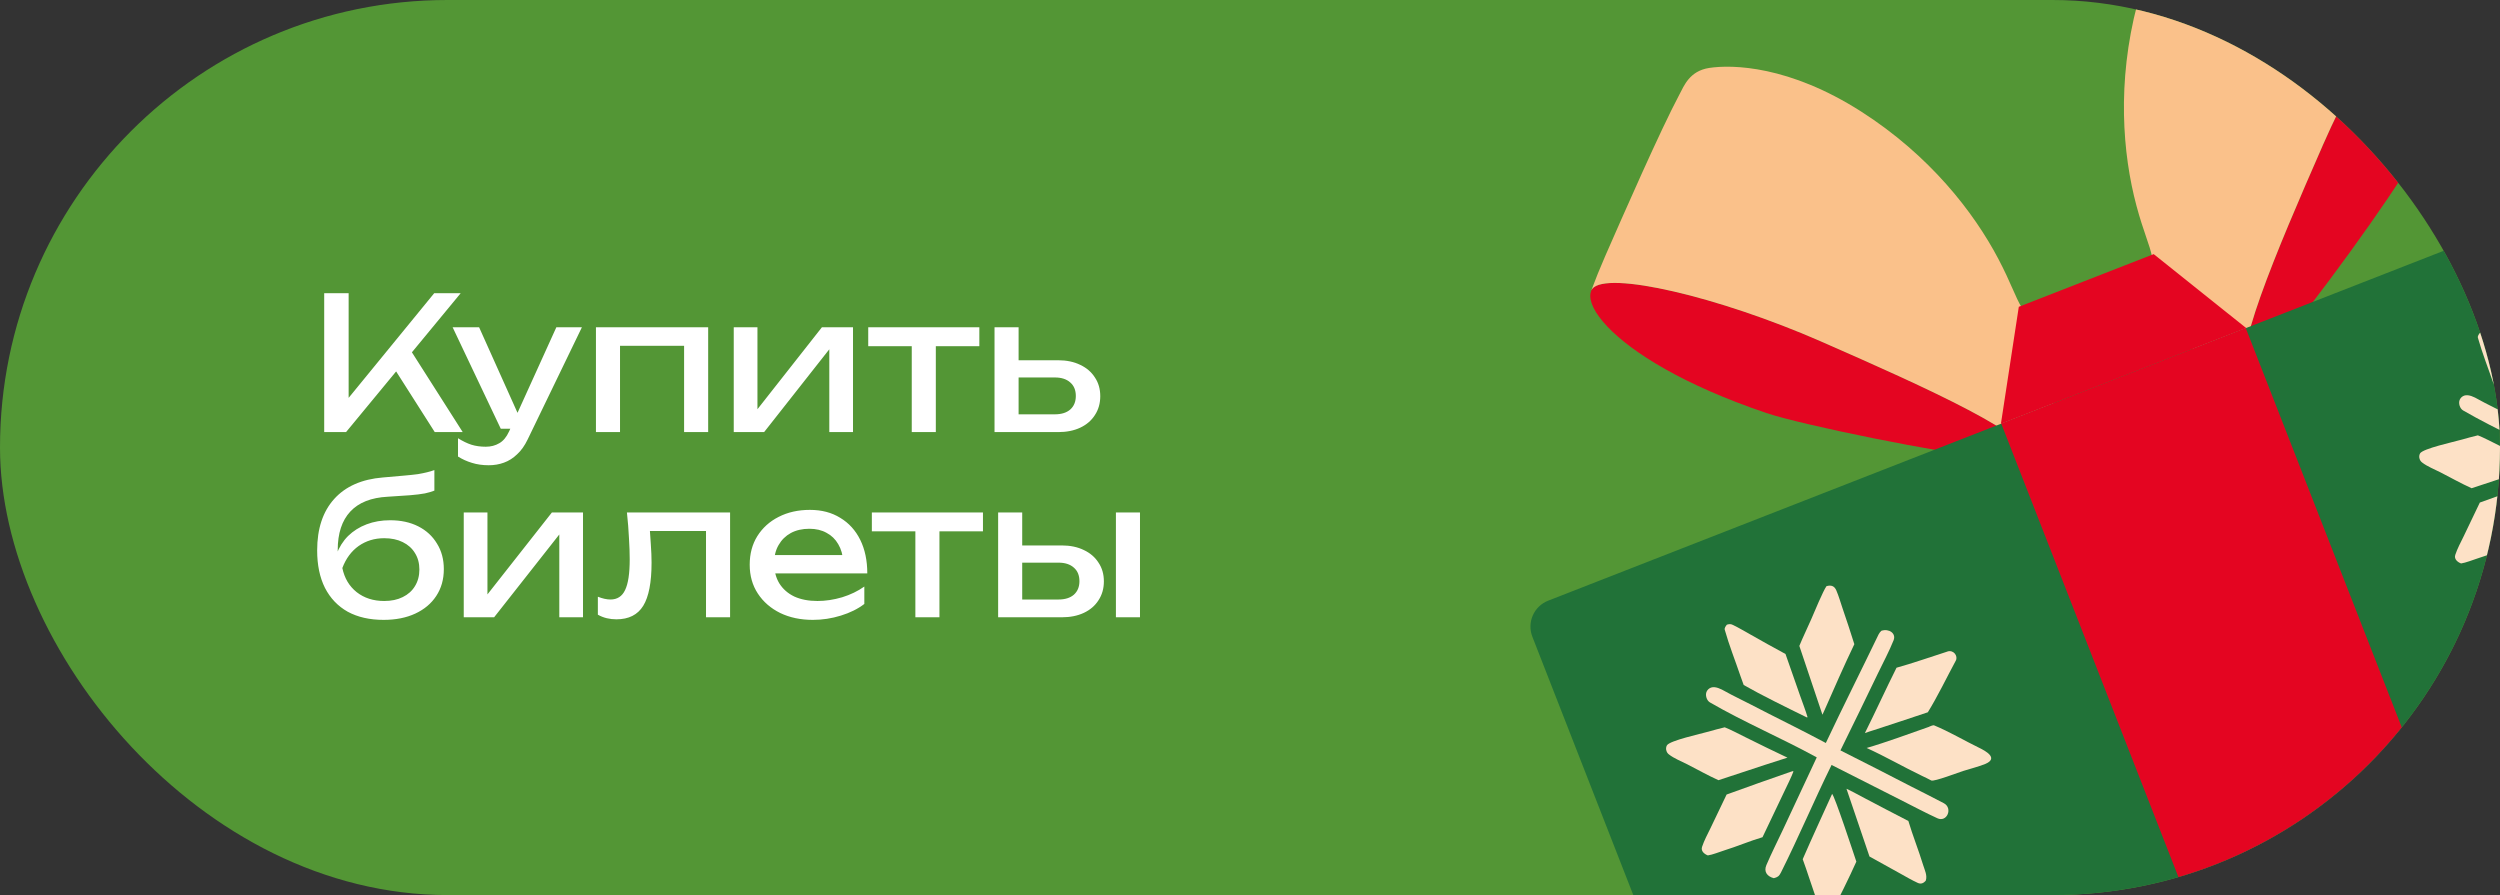 <svg width="243" height="87" viewBox="0 0 243 87" fill="none" xmlns="http://www.w3.org/2000/svg">
<rect x="0" y="0" width="243" height="87" fill="#333333" stroke="none"/>
<g clip-path="url(#clip0_11484_15209)">
<path d="M617.541 0H22.459C10.055 0 0 10.066 0 22.484V122.516C0 134.934 10.055 145 22.459 145H617.541C629.945 145 640 134.934 640 122.516V22.484C640 10.066 629.945 0 617.541 0Z" fill="#539635"/>
<g clip-path="url(#clip1_11484_15209)">
<path d="M220.848 34.304C224.785 29.757 232.649 18.85 234.384 15.67C238.473 8.184 239.987 2.502 240.045 -0.936C240.077 -2.796 239.688 -4.005 239.046 -4.478C238.983 -4.526 238.92 -4.563 238.857 -4.594C238.836 -4.605 238.815 -4.615 238.799 -4.626C238.747 -4.647 238.694 -4.662 238.636 -4.668C236.397 -5.015 230.137 4.168 225.742 14.193C221.227 24.49 216.591 35.402 218.656 36.306C218.888 36.406 219.702 35.623 220.843 34.304H220.848Z" fill="#E40521"/>
<path d="M225.742 14.193C230.131 4.169 236.397 -5.014 238.636 -4.667C238.694 -4.657 238.746 -4.646 238.799 -4.625C237.816 -5.125 236.733 -5.645 235.545 -6.166C231.65 -7.874 223.345 -11.511 219.602 -12.82C218.693 -13.136 217.337 -13.835 215.723 -12.747C213.857 -11.49 209.857 -7.664 207.744 0.4C205.751 8.011 206.319 14.955 207.659 19.98C209 25.005 210.172 25.247 208.296 28.969L207.165 31.266L218.661 36.301C216.595 35.397 221.232 24.485 225.747 14.188L225.742 14.193Z" fill="#FAC18A"/>
<path d="M194.267 44.664C188.29 43.991 175.112 41.3 171.685 40.144C163.606 37.41 158.644 34.262 156.268 31.775C154.98 30.43 154.449 29.279 154.602 28.49C154.617 28.416 154.638 28.343 154.665 28.274C154.67 28.253 154.68 28.232 154.686 28.211C154.712 28.164 154.738 28.117 154.775 28.07C156.189 26.298 167.017 28.805 177.036 33.194C187.334 37.71 198.141 42.583 197.237 44.648C197.137 44.88 196.007 44.853 194.267 44.659V44.664Z" fill="#E40521"/>
<path d="M177.03 33.2C167.006 28.811 156.178 26.303 154.769 28.075C154.732 28.117 154.706 28.164 154.68 28.217C155.063 27.187 155.51 26.067 156.031 24.879C157.739 20.984 161.376 12.679 163.242 9.178C163.695 8.332 164.22 6.897 166.144 6.602C168.368 6.266 173.903 6.36 180.925 10.855C187.548 15.097 191.838 20.59 194.256 25.194C196.674 29.799 195.98 30.766 199.88 32.238L202.272 33.163L197.236 44.659C198.14 42.593 187.333 37.715 177.035 33.205L177.03 33.2Z" fill="#FAC18A"/>
<path d="M262.338 14.684L150.482 58.385C149.09 58.929 148.402 60.499 148.946 61.892L183.033 149.14C183.577 150.532 185.147 151.22 186.539 150.676L298.395 106.975C299.788 106.431 300.476 104.861 299.932 103.469L265.845 16.221C265.301 14.828 263.731 14.14 262.338 14.684Z" fill="#217238"/>
<path d="M218.289 31.894L194.523 41.179L230.642 133.626L254.407 124.341L218.289 31.894Z" fill="#E40521"/>
<path d="M218.326 31.886L194.488 41.196L196.228 29.82L209.338 24.701L218.326 31.886Z" fill="#E40521"/>
<path d="M256.093 32.927C256.813 32.696 257.533 33.185 257.265 33.852C256.839 34.919 256.256 36.008 255.751 37.054C254.547 39.561 253.328 42.063 252.098 44.56C254.395 45.716 256.687 46.883 258.968 48.066C260.03 48.613 261.102 49.133 262.153 49.696C263.047 50.174 262.453 51.583 261.523 51.157C260.387 50.636 259.262 50.037 258.148 49.475L251.236 45.974C249.538 49.422 248.035 53.002 246.31 56.44C246.137 56.792 245.984 56.886 245.622 56.981C244.986 56.818 244.623 56.361 244.896 55.714C245.39 54.563 245.958 53.433 246.494 52.297L249.795 45.238C246.41 43.377 242.762 41.837 239.409 39.892C239.093 39.708 238.936 39.182 239.088 38.851C239.172 38.662 239.33 38.52 239.524 38.452C239.955 38.31 240.502 38.599 240.875 38.809C241.679 39.261 242.515 39.645 243.33 40.071C245.769 41.343 248.261 42.541 250.679 43.84C252.345 40.307 254.111 36.801 255.809 33.279C255.872 33.148 255.977 33.027 256.082 32.927H256.093Z" fill="#FDE1C6"/>
<path d="M247.258 46.641L247.484 46.573L247.536 46.604C247.379 47.067 246.842 48.134 246.616 48.617L244.53 52.996C243.31 53.359 242.022 53.906 240.803 54.284C240.351 54.426 239.667 54.705 239.215 54.768C238.874 54.636 238.516 54.347 238.653 53.932C238.853 53.327 239.184 52.707 239.468 52.129L241.039 48.849C243.105 48.097 245.181 47.361 247.258 46.641Z" fill="#FDE1C6"/>
<path d="M239.267 42.736C239.73 42.588 240.371 42.441 240.849 42.315C241.338 42.494 242.405 43.051 242.894 43.293C244.24 43.965 245.591 44.623 246.947 45.264C245.48 45.721 243.982 46.226 242.521 46.704C241.759 46.951 240.997 47.198 240.24 47.456C239.209 46.988 238.211 46.425 237.207 45.91C236.644 45.621 235.924 45.343 235.43 44.954C235.309 44.859 235.236 44.759 235.188 44.612C235.125 44.433 235.136 44.239 235.23 44.071C235.498 43.603 238.537 42.946 239.262 42.736H239.267Z" fill="#FDE1C6"/>
<path d="M241.059 32.339C241.306 32.27 241.422 32.254 241.658 32.37C242.242 32.654 242.804 32.99 243.367 33.306C244.486 33.947 245.622 34.572 246.757 35.188L248.161 39.198C248.376 39.819 248.723 40.707 248.897 41.317L248.855 41.364L248.734 41.306C246.957 40.434 244.381 39.172 242.694 38.205C242.584 37.916 242.473 37.605 242.373 37.311C241.869 35.824 241.28 34.352 240.854 32.838C240.802 32.659 240.959 32.47 241.064 32.333L241.059 32.339Z" fill="#FDE1C6"/>
<path d="M182.886 61.307C183.606 61.075 184.326 61.564 184.058 62.232C183.632 63.299 183.049 64.387 182.544 65.433C181.34 67.94 180.121 70.442 178.891 72.939C181.188 74.096 183.48 75.263 185.761 76.445C186.823 76.992 187.895 77.512 188.946 78.075C189.84 78.553 189.246 79.962 188.316 79.536C187.18 79.016 186.055 78.416 184.941 77.854L178.029 74.353C176.331 77.802 174.827 81.381 173.103 84.819C172.93 85.171 172.777 85.266 172.415 85.36C171.779 85.197 171.416 84.74 171.689 84.094C172.183 82.942 172.751 81.812 173.287 80.677L176.588 73.617C173.203 71.757 169.555 70.216 166.202 68.272C165.886 68.088 165.729 67.562 165.881 67.231C165.965 67.041 166.123 66.9 166.317 66.831C166.748 66.689 167.295 66.978 167.668 67.189C168.472 67.641 169.308 68.025 170.123 68.45C172.562 69.722 175.054 70.921 177.471 72.219C179.138 68.687 180.904 65.181 182.602 61.659C182.665 61.528 182.77 61.407 182.875 61.307H182.886Z" fill="#FDE1C6"/>
<path d="M177.535 56.975C177.987 56.844 178.303 56.949 178.492 57.39C178.728 57.942 178.897 58.542 179.091 59.114C179.491 60.276 179.874 61.443 180.242 62.615C179.249 64.681 178.266 66.936 177.341 69.034L177.141 69.47L174.896 62.784C175.18 62.069 175.738 60.917 176.048 60.197C176.331 59.54 177.22 57.401 177.535 56.975Z" fill="#FDE1C6"/>
<path d="M187.507 70.637C187.612 70.595 187.896 70.463 187.996 70.505C189.504 71.131 190.913 71.977 192.385 72.692C192.989 72.986 194.277 73.685 193 74.243C192.432 74.49 191.412 74.747 190.829 74.936C190.324 75.099 188.022 75.977 187.728 75.867C187.438 75.709 187.118 75.557 186.818 75.415C185.015 74.547 183.254 73.528 181.436 72.703C183.249 72.182 185.704 71.278 187.517 70.642L187.507 70.637Z" fill="#FDE1C6"/>
<path d="M174.045 75.02L174.271 74.952L174.323 74.984C174.166 75.446 173.63 76.513 173.404 76.997L171.317 81.376C170.097 81.738 168.809 82.285 167.59 82.663C167.138 82.805 166.455 83.084 166.002 83.147C165.661 83.016 165.303 82.727 165.44 82.311C165.64 81.707 165.971 81.087 166.255 80.508L167.826 77.228C169.892 76.477 171.969 75.741 174.045 75.02Z" fill="#FDE1C6"/>
<path d="M178.077 77.165C178.308 77.291 180.195 83.031 180.437 83.751C179.775 85.228 178.702 87.42 177.914 88.897C177.846 89.029 177.572 89.034 177.42 89.039C176.852 88.719 176.626 87.594 176.411 86.984C176.001 85.833 175.648 84.661 175.223 83.515C176.137 81.407 177.136 79.262 178.082 77.165H178.077Z" fill="#FDE1C6"/>
<path d="M166.06 71.115C166.523 70.968 167.164 70.82 167.642 70.694C168.131 70.873 169.198 71.43 169.687 71.672C171.033 72.345 172.384 73.002 173.74 73.643C172.273 74.1 170.775 74.605 169.314 75.084C168.552 75.331 167.79 75.578 167.033 75.835C166.002 75.367 165.004 74.805 164 74.29C163.437 74.001 162.717 73.722 162.223 73.333C162.102 73.239 162.028 73.139 161.981 72.991C161.918 72.813 161.929 72.618 162.023 72.45C162.291 71.982 165.33 71.325 166.055 71.115H166.06Z" fill="#FDE1C6"/>
<path d="M189.294 63.325C189.899 63.136 190.34 63.777 190.104 64.213C189.231 65.827 188.343 67.683 187.386 69.233C185.651 69.827 183.88 70.39 182.135 70.968C181.856 71.047 181.546 71.162 181.268 71.252C182.314 69.154 183.291 67.005 184.343 64.902C185.846 64.492 187.775 63.814 189.294 63.33V63.325Z" fill="#FDE1C6"/>
<path d="M179.475 76.666C179.669 76.734 181.104 77.507 181.341 77.633C182.718 78.364 184.106 79.084 185.493 79.799C185.919 81.228 186.492 82.648 186.928 84.078C187.081 84.577 187.359 85.097 187.181 85.607C186.97 85.844 186.729 85.959 186.418 85.823C185.84 85.56 185.288 85.234 184.731 84.924L181.714 83.252L179.475 76.661V76.666Z" fill="#FDE1C6"/>
<path d="M167.852 60.718C168.099 60.65 168.215 60.634 168.451 60.749C169.035 61.033 169.597 61.37 170.16 61.685C171.279 62.326 172.415 62.952 173.55 63.567L174.954 67.578C175.169 68.198 175.516 69.086 175.69 69.696L175.648 69.743L175.527 69.685C173.75 68.813 171.174 67.551 169.487 66.584C169.377 66.295 169.266 65.985 169.166 65.691C168.662 64.203 168.073 62.731 167.647 61.217C167.595 61.038 167.752 60.849 167.857 60.713L167.852 60.718Z" fill="#FDE1C6"/>
</g>
<path d="M31.512 42V28.5H33.888V40.002L33.168 39.552L42.204 28.5H44.778L33.636 42H31.512ZM37.938 35.214L39.612 33.576L44.976 42H42.258L37.938 35.214ZM47.506 45.222C46.906 45.222 46.36 45.144 45.868 44.988C45.388 44.844 44.938 44.64 44.518 44.376V42.594C44.974 42.882 45.406 43.092 45.814 43.224C46.234 43.356 46.702 43.422 47.218 43.422C47.71 43.422 48.148 43.308 48.532 43.08C48.916 42.864 49.234 42.48 49.486 41.928L54.076 31.812H56.56L51.286 42.72C50.998 43.32 50.656 43.8 50.26 44.16C49.876 44.532 49.45 44.802 48.982 44.97C48.526 45.138 48.034 45.222 47.506 45.222ZM48.676 41.676L43.996 31.812H46.57L50.998 41.676H48.676ZM68.834 31.812V42H66.494V32.55L67.574 33.612H59.186L60.266 32.55V42H57.926V31.812H68.834ZM71.32 42V31.812H73.624V40.83L72.922 40.668L79.888 31.812H82.912V42H80.608V32.856L81.328 33.036L74.272 42H71.32ZM88.622 32.622H90.962V42H88.622V32.622ZM84.392 31.812H95.192V33.648H84.392V31.812ZM96.668 42V31.812H99.008V41.352L98.18 40.272H102.536C103.172 40.272 103.67 40.116 104.03 39.804C104.39 39.48 104.57 39.042 104.57 38.49C104.57 37.926 104.39 37.488 104.03 37.176C103.67 36.852 103.172 36.69 102.536 36.69H98.252V35.016H102.842C103.67 35.016 104.39 35.166 105.002 35.466C105.614 35.754 106.088 36.162 106.424 36.69C106.772 37.206 106.946 37.812 106.946 38.508C106.946 39.204 106.772 39.816 106.424 40.344C106.088 40.872 105.614 41.28 105.002 41.568C104.39 41.856 103.676 42 102.86 42H96.668ZM37.29 60.252C35.934 60.252 34.77 59.988 33.798 59.46C32.838 58.92 32.1 58.146 31.584 57.138C31.08 56.13 30.828 54.918 30.828 53.502C30.828 51.39 31.38 49.722 32.484 48.498C33.588 47.274 35.166 46.578 37.218 46.41C38.046 46.338 38.73 46.278 39.27 46.23C39.822 46.182 40.272 46.134 40.62 46.086C40.968 46.026 41.262 45.966 41.502 45.906C41.754 45.846 41.994 45.774 42.222 45.69V47.688C41.994 47.784 41.688 47.874 41.304 47.958C40.92 48.03 40.434 48.09 39.846 48.138C39.258 48.186 38.538 48.234 37.686 48.282C36.078 48.366 34.866 48.846 34.05 49.722C33.234 50.598 32.826 51.846 32.826 53.466V54.042L32.7 53.898C32.964 53.19 33.342 52.59 33.834 52.098C34.338 51.606 34.938 51.228 35.634 50.964C36.33 50.7 37.092 50.568 37.92 50.568C38.964 50.568 39.876 50.766 40.656 51.162C41.436 51.558 42.042 52.116 42.474 52.836C42.918 53.544 43.14 54.372 43.14 55.32C43.14 56.316 42.894 57.186 42.402 57.93C41.922 58.662 41.244 59.232 40.368 59.64C39.492 60.048 38.466 60.252 37.29 60.252ZM37.344 58.416C38.04 58.416 38.64 58.29 39.144 58.038C39.66 57.786 40.056 57.432 40.332 56.976C40.62 56.508 40.764 55.968 40.764 55.356C40.764 54.744 40.62 54.21 40.332 53.754C40.056 53.298 39.66 52.944 39.144 52.692C38.64 52.44 38.04 52.314 37.344 52.314C36.408 52.314 35.58 52.566 34.86 53.07C34.152 53.574 33.624 54.288 33.276 55.212C33.48 56.196 33.942 56.976 34.662 57.552C35.394 58.128 36.288 58.416 37.344 58.416ZM45.076 60V49.812H47.38V58.83L46.678 58.668L53.644 49.812H56.668V60H54.364V50.856L55.084 51.036L48.028 60H45.076ZM60.938 49.812H70.964V60H68.624V50.532L69.704 51.612H62.108L63.116 50.784C63.176 51.528 63.224 52.236 63.26 52.908C63.308 53.568 63.332 54.162 63.332 54.69C63.332 56.61 63.062 58.008 62.522 58.884C61.982 59.76 61.112 60.198 59.912 60.198C59.588 60.198 59.276 60.162 58.976 60.09C58.676 60.018 58.388 59.904 58.112 59.748V58.002C58.328 58.086 58.538 58.152 58.742 58.2C58.958 58.248 59.156 58.272 59.336 58.272C59.996 58.272 60.47 57.966 60.758 57.354C61.058 56.742 61.208 55.746 61.208 54.366C61.208 53.766 61.184 53.082 61.136 52.314C61.1 51.546 61.034 50.712 60.938 49.812ZM79.009 60.252C77.821 60.252 76.765 60.03 75.841 59.586C74.917 59.13 74.191 58.5 73.663 57.696C73.135 56.892 72.871 55.956 72.871 54.888C72.871 53.832 73.117 52.908 73.609 52.116C74.113 51.312 74.803 50.688 75.679 50.244C76.567 49.788 77.581 49.56 78.721 49.56C79.861 49.56 80.845 49.818 81.673 50.334C82.513 50.838 83.161 51.552 83.617 52.476C84.073 53.4 84.301 54.486 84.301 55.734H74.707V53.952H83.131L81.961 54.618C81.925 53.946 81.763 53.37 81.475 52.89C81.199 52.41 80.821 52.044 80.341 51.792C79.873 51.528 79.315 51.396 78.667 51.396C77.983 51.396 77.383 51.534 76.867 51.81C76.363 52.086 75.967 52.476 75.679 52.98C75.391 53.472 75.247 54.06 75.247 54.744C75.247 55.5 75.415 56.154 75.751 56.706C76.099 57.258 76.585 57.684 77.209 57.984C77.845 58.272 78.595 58.416 79.459 58.416C80.239 58.416 81.037 58.296 81.853 58.056C82.669 57.804 83.389 57.456 84.013 57.012V58.704C83.389 59.184 82.627 59.562 81.727 59.838C80.839 60.114 79.933 60.252 79.009 60.252ZM88.974 50.622H91.314V60H88.974V50.622ZM84.744 49.812H95.544V51.648H84.744V49.812ZM108.467 49.812H110.807V60H108.467V49.812ZM97.019 60V49.812H99.359V59.352L98.531 58.272H102.887C103.523 58.272 104.021 58.116 104.381 57.804C104.741 57.48 104.921 57.042 104.921 56.49C104.921 55.926 104.741 55.488 104.381 55.176C104.021 54.852 103.523 54.69 102.887 54.69H98.603V53.016H103.193C104.021 53.016 104.741 53.166 105.353 53.466C105.965 53.754 106.439 54.162 106.775 54.69C107.123 55.206 107.297 55.812 107.297 56.508C107.297 57.204 107.123 57.816 106.775 58.344C106.439 58.872 105.965 59.28 105.353 59.568C104.741 59.856 104.027 60 103.211 60H97.019Z" fill="white"/>
</g>
<defs>
<clipPath id="clip0_11484_15209">
<rect width="243" height="87" rx="43.5" fill="white"/>
</clipPath>
<clipPath id="clip1_11484_15209">
<rect width="149" height="149" fill="white" transform="translate(131 -37)"/>
</clipPath>
</defs>
</svg>
